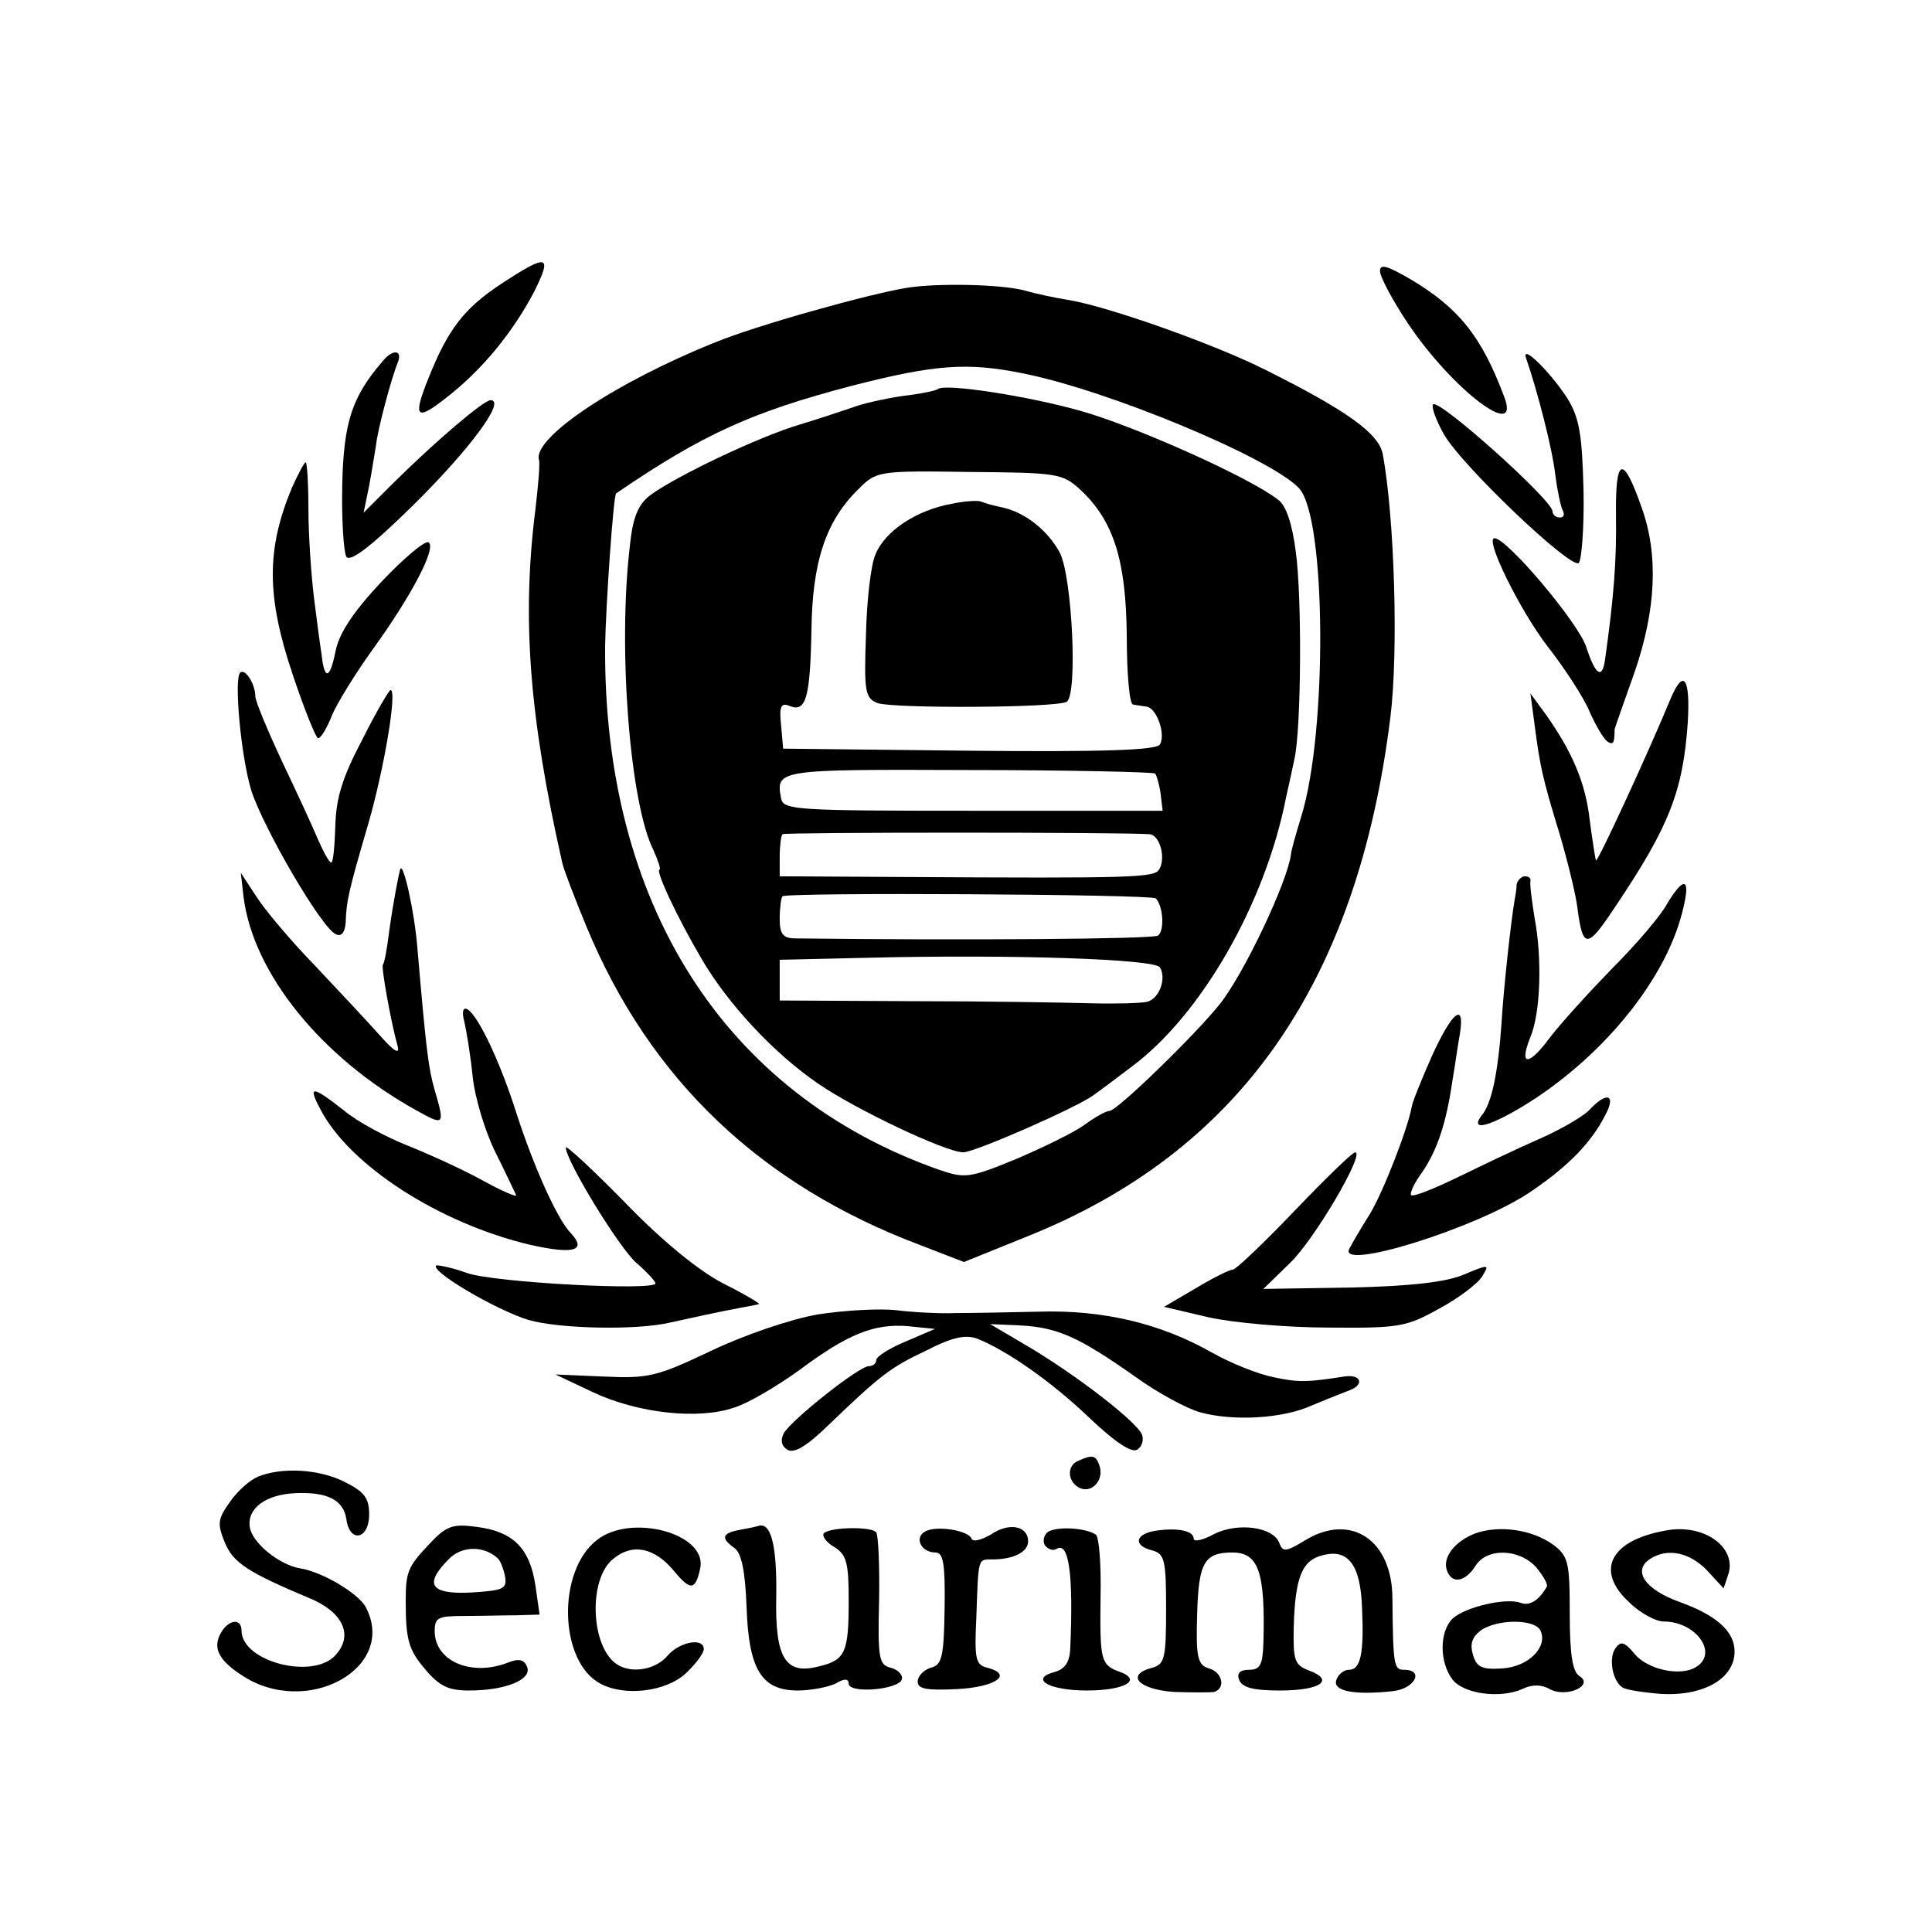 <?xml version="1.0" standalone="no"?>
<!DOCTYPE svg PUBLIC "-//W3C//DTD SVG 20010904//EN"
 "http://www.w3.org/TR/2001/REC-SVG-20010904/DTD/svg10.dtd">
<svg version="1.0" xmlns="http://www.w3.org/2000/svg"
 width="280pt" height="280pt" viewBox="0 0 280 280"
 preserveAspectRatio="xMidYMid meet">
<g transform="translate(0,280) scale(0.1,-0.1)"
fill="#000000" stroke="none">
<path d="M727 2389 c-55 -36 -78 -67 -106 -137 -23 -57 -18 -63 25 -29 52 40
97 95 128 154 27 54 20 56 -47 12z"/>
<path d="M2000 2407 c0 -8 18 -42 40 -75 64 -96 165 -173 140 -107 -33 88 -66
129 -137 171 -33 19 -43 22 -43 11z"/>
<path d="M1315 2383 c-56 -9 -220 -55 -278 -79 -145 -58 -264 -138 -256 -170
2 -5 -1 -37 -5 -72 -20 -158 -9 -301 39 -513 2 -9 18 -51 35 -92 92 -222 253
-375 485 -462 l62 -24 89 36 c310 123 481 367 529 753 12 96 6 290 -11 382 -6
30 -52 63 -170 122 -76 38 -226 91 -284 101 -19 3 -48 9 -65 14 -34 9 -125 11
-170 4z m167 -124 c126 -25 362 -124 401 -167 39 -43 41 -352 3 -475 -8 -26
-15 -51 -15 -55 -5 -40 -68 -173 -103 -217 -34 -43 -149 -155 -160 -155 -5 0
-21 -9 -36 -20 -15 -11 -60 -33 -100 -50 -68 -28 -74 -28 -112 -15 -311 110
-486 386 -483 760 1 57 12 218 16 220 126 86 197 118 342 156 121 31 167 34
247 18z"/>
<path d="M1359 2236 c-2 -2 -25 -7 -52 -10 -26 -4 -57 -11 -70 -16 -12 -4 -47
-16 -77 -25 -61 -18 -182 -76 -218 -103 -17 -13 -25 -32 -29 -72 -18 -149 0
-375 34 -442 7 -16 11 -28 9 -28 -7 0 24 -67 61 -130 38 -65 104 -136 168
-180 55 -38 186 -100 211 -100 17 0 167 66 189 83 6 4 30 22 55 41 101 75 194
237 224 391 4 17 9 41 12 55 10 44 11 235 2 300 -5 40 -14 68 -26 76 -41 32
-204 105 -284 128 -77 22 -200 41 -209 32z m207 -146 c48 -45 66 -102 67 -212
0 -54 4 -99 9 -99 4 -1 13 -2 19 -3 15 -1 29 -40 20 -55 -5 -8 -78 -11 -277
-9 l-269 3 -3 34 c-3 27 0 33 12 28 24 -10 30 11 32 108 1 101 21 160 68 206
26 26 28 27 160 25 129 -1 136 -2 162 -26z m108 -411 c2 -2 6 -15 8 -29 l3
-25 -275 0 c-257 0 -275 1 -278 18 -8 42 -5 42 272 41 146 0 268 -3 270 -5z
m-8 -88 c15 -1 24 -35 14 -51 -7 -12 -37 -13 -372 -11 l-178 1 0 28 c0 16 2
31 4 33 4 3 491 3 532 0z m9 -93 c11 -11 13 -48 3 -54 -8 -5 -282 -7 -525 -4
-18 0 -23 6 -23 28 0 16 2 31 4 33 6 6 535 3 541 -3z m6 -100 c10 -16 -1 -46
-19 -50 -10 -2 -46 -3 -82 -2 -36 1 -152 3 -257 3 l-193 1 0 30 0 29 131 3
c207 5 413 -2 420 -14z"/>
<path d="M1380 2070 c-51 -9 -97 -39 -111 -73 -7 -15 -13 -69 -14 -118 -3 -82
-1 -91 17 -98 23 -8 260 -7 274 2 16 10 8 180 -10 216 -18 33 -51 59 -85 66
-11 2 -24 6 -29 8 -4 2 -23 1 -42 -3z"/>
<path d="M555 2277 c-45 -52 -57 -89 -59 -180 -1 -50 2 -97 6 -104 6 -8 37 16
97 75 81 80 135 152 112 152 -10 0 -77 -57 -140 -119 l-44 -44 8 39 c4 21 8
48 10 59 2 21 22 97 32 121 6 17 -8 18 -22 1z"/>
<path d="M2212 2280 c16 -46 38 -131 42 -168 3 -23 8 -47 11 -52 3 -6 1 -10
-4 -10 -6 0 -11 4 -11 9 0 16 -164 163 -173 155 -3 -3 4 -23 16 -44 25 -44
182 -194 195 -186 4 3 8 50 7 104 -2 82 -6 106 -23 134 -25 39 -69 82 -60 58z"/>
<path d="M423 2093 c-37 -89 -37 -157 1 -270 17 -51 34 -93 37 -93 4 0 13 15
20 33 7 17 34 61 60 97 57 79 92 147 80 154 -5 3 -36 -23 -69 -58 -42 -45 -61
-75 -66 -101 -8 -40 -16 -41 -20 -3 -2 12 -7 50 -11 82 -4 33 -8 90 -8 128 0
37 -2 68 -4 68 -2 0 -11 -17 -20 -37z"/>
<path d="M2342 2053 c1 -65 -3 -118 -16 -210 -4 -28 -14 -21 -27 19 -11 35
-115 158 -133 158 -15 0 37 -105 77 -157 25 -32 53 -75 61 -95 9 -20 20 -39
26 -43 8 -5 10 -2 10 18 0 1 13 38 29 83 31 90 35 170 10 239 -27 77 -38 73
-37 -12z"/>
<path d="M348 1825 c-9 -9 1 -120 16 -170 17 -54 103 -202 123 -209 8 -4 13 3
14 17 1 31 4 45 33 144 23 80 42 193 32 193 -2 0 -21 -32 -41 -72 -29 -55 -38
-85 -39 -125 -1 -29 -3 -53 -6 -53 -3 0 -11 15 -19 33 -7 17 -31 69 -52 113
-21 45 -39 88 -39 95 0 18 -15 41 -22 34z"/>
<path d="M2421 1787 c-30 -73 -105 -236 -108 -234 -1 2 -5 28 -9 58 -6 54 -25
99 -64 154 l-22 30 6 -45 c8 -61 11 -76 37 -161 12 -41 23 -87 25 -104 8 -61
14 -61 55 1 78 116 98 167 105 266 4 66 -6 80 -25 35z"/>
<path d="M580 1540 c-3 -11 -10 -47 -16 -90 -3 -25 -7 -46 -9 -48 -3 -3 12
-85 21 -117 4 -14 -4 -10 -26 15 -17 19 -59 64 -93 100 -35 36 -73 81 -85 100
l-23 35 4 -35 c14 -111 113 -233 250 -309 41 -23 42 -22 27 29 -9 32 -12 54
-25 205 -4 53 -21 128 -25 115z"/>
<path d="M2198 1518 c0 -7 -2 -17 -3 -23 -5 -29 -16 -127 -19 -180 -5 -69 -14
-115 -29 -132 -20 -27 22 -12 81 27 107 72 191 180 212 276 10 42 0 44 -24 4
-9 -17 -45 -59 -79 -93 -34 -35 -75 -80 -91 -101 -31 -42 -45 -41 -28 1 15 36
17 115 6 173 -4 25 -7 48 -6 53 1 4 -2 7 -8 7 -5 0 -11 -6 -12 -12z"/>
<path d="M673 1319 c3 -13 9 -49 12 -79 3 -30 18 -80 33 -110 15 -30 28 -58
30 -62 2 -4 -21 6 -50 22 -29 16 -78 38 -108 50 -30 12 -72 34 -92 51 -46 36
-52 36 -34 2 42 -82 173 -166 304 -197 62 -14 83 -9 60 16 -20 20 -54 96 -79
173 -24 76 -55 141 -71 152 -7 4 -9 -3 -5 -18z"/>
<path d="M2075 1269 c-15 -34 -28 -66 -29 -73 -6 -33 -42 -125 -61 -156 -12
-19 -25 -41 -29 -49 -21 -35 188 30 264 83 53 36 86 70 106 109 17 31 3 36
-23 8 -10 -10 -43 -29 -73 -42 -30 -13 -82 -38 -117 -55 -35 -17 -65 -29 -68
-26 -2 3 5 18 16 33 22 32 35 71 44 133 4 23 8 53 11 69 7 46 -12 30 -41 -34z"/>
<path d="M820 1137 c0 -19 77 -145 102 -167 15 -13 28 -27 28 -30 0 -11 -233
1 -273 15 -22 8 -43 12 -45 11 -8 -9 88 -65 134 -79 45 -13 157 -15 204 -4 18
4 77 17 105 22 11 2 22 4 25 5 3 0 -20 14 -52 30 -35 18 -89 62 -142 117 -47
48 -86 84 -86 80z"/>
<path d="M1876 1045 c-45 -47 -85 -85 -89 -85 -5 0 -29 -12 -54 -27 l-46 -27
64 -15 c35 -8 114 -15 174 -15 103 -1 113 1 160 27 28 15 56 36 63 47 11 18
10 18 -26 3 -25 -11 -77 -17 -164 -19 l-127 -2 39 38 c36 35 109 160 94 160
-4 0 -43 -38 -88 -85z"/>
<path d="M1185 895 c-40 -7 -107 -30 -155 -53 -78 -37 -90 -40 -155 -37 l-70
3 55 -26 c64 -30 152 -40 204 -22 20 6 62 31 94 54 71 53 109 68 158 64 l39
-4 -42 -18 c-24 -10 -43 -22 -43 -27 0 -5 -5 -9 -11 -9 -14 0 -111 -77 -123
-97 -5 -10 -4 -18 5 -24 10 -6 28 5 59 35 76 73 90 84 143 109 37 19 56 23 73
17 43 -17 109 -63 164 -116 36 -34 60 -50 68 -45 7 4 10 14 7 22 -8 19 -95 86
-164 127 l-56 33 45 -2 c53 -3 84 -17 165 -74 33 -24 76 -47 95 -52 48 -13
119 -9 161 10 19 8 42 17 52 21 25 8 21 25 -5 21 -52 -8 -65 -9 -102 -1 -21 4
-62 20 -90 36 -74 42 -158 62 -251 59 -44 -1 -98 -2 -120 -2 -22 -1 -60 1 -85
4 -25 3 -76 0 -115 -6z"/>
<path d="M1563 683 c-18 -7 -16 -32 3 -40 18 -7 35 14 27 34 -5 14 -10 15 -30
6z"/>
<path d="M374 660 c-12 -5 -30 -21 -41 -37 -18 -25 -18 -32 -7 -59 12 -29 34
-43 122 -80 49 -20 65 -54 38 -83 -33 -36 -136 -9 -136 36 0 16 -15 17 -27 1
-16 -23 -9 -42 26 -65 94 -64 228 9 181 98 -11 20 -63 51 -95 56 -30 5 -70 37
-73 60 -4 27 23 47 66 49 47 2 70 -10 74 -38 5 -35 33 -29 33 7 0 24 -7 33
-35 47 -37 19 -91 22 -126 8z"/>
<path d="M620 560 c-29 -31 -32 -39 -32 -80 0 -56 4 -71 28 -99 21 -25 34 -31
64 -31 53 0 91 16 84 34 -4 11 -12 13 -29 6 -53 -20 -105 3 -105 46 0 20 5 22
43 22 23 0 57 1 75 1 l34 1 -6 42 c-8 54 -32 78 -84 85 -37 5 -45 2 -72 -27z
m102 -19 c3 -3 8 -15 10 -26 3 -18 -3 -20 -49 -23 -60 -3 -69 12 -32 49 19 19
51 19 71 0z"/>
<path d="M865 568 c-58 -45 -55 -176 5 -208 35 -19 95 -12 124 15 14 13 26 29
26 35 0 17 -35 11 -53 -10 -17 -20 -52 -26 -73 -12 -38 25 -42 124 -5 153 28
23 60 16 88 -18 24 -29 31 -28 38 5 9 50 -101 79 -150 40z"/>
<path d="M1073 583 c-27 -5 -29 -12 -8 -27 10 -8 15 -34 17 -85 3 -91 22 -121
74 -121 20 0 44 5 55 10 13 8 19 7 19 0 0 -15 72 -9 77 6 2 6 -5 14 -16 17
-17 4 -19 13 -17 96 1 50 -1 95 -4 100 -6 9 -66 8 -76 -1 -3 -4 3 -13 15 -20
18 -11 21 -23 21 -78 0 -75 -5 -86 -43 -95 -49 -13 -64 12 -62 102 1 71 -7
105 -24 102 -3 -1 -16 -4 -28 -6z"/>
<path d="M1340 580 c-15 -9 -5 -30 16 -30 11 0 14 -16 13 -81 -1 -71 -4 -82
-20 -86 -10 -3 -19 -12 -19 -20 0 -11 13 -13 57 -11 56 3 82 21 44 31 -17 4
-19 12 -16 73 3 88 2 84 24 84 30 0 51 11 51 26 0 23 -28 28 -54 10 -14 -8
-26 -11 -28 -6 -4 12 -52 20 -68 10z"/>
<path d="M1519 580 c-6 -4 -8 -13 -5 -19 4 -6 12 -9 17 -6 18 12 25 -36 20
-146 -1 -18 -8 -28 -22 -32 -38 -10 -9 -27 46 -27 55 0 81 15 48 27 -28 10
-29 17 -28 108 1 47 -2 88 -7 91 -15 10 -56 12 -69 4z"/>
<path d="M1678 582 c-33 -4 -37 -22 -8 -29 18 -5 20 -14 20 -85 0 -71 -2 -80
-20 -85 -39 -10 -21 -31 30 -35 28 -1 55 -1 60 0 17 6 11 29 -8 34 -16 5 -19
15 -17 78 2 75 10 90 51 90 38 0 48 -28 45 -132 -1 -31 -5 -38 -21 -38 -13 0
-18 -5 -14 -15 5 -11 21 -15 59 -15 59 0 80 15 42 29 -21 8 -23 15 -22 63 2
72 12 97 42 104 37 10 55 -14 57 -77 3 -65 -2 -89 -19 -89 -7 0 -15 -6 -18
-14 -7 -17 26 -23 81 -17 32 3 47 31 17 31 -15 0 -16 6 -17 103 0 85 -60 125
-126 85 -28 -17 -33 -18 -38 -4 -9 23 -59 30 -94 13 -16 -9 -30 -12 -30 -7 0
11 -21 16 -52 12z"/>
<path d="M2139 578 c-30 -11 -49 -35 -42 -54 7 -20 26 -17 41 6 16 27 63 26
88 -1 10 -12 17 -24 16 -28 -11 -20 -25 -29 -38 -24 -21 8 -81 -6 -99 -23 -19
-19 -19 -63 0 -88 16 -21 69 -28 101 -14 14 7 28 7 40 0 24 -13 65 5 43 19
-10 6 -14 32 -14 90 0 76 -2 84 -25 101 -30 21 -76 28 -111 16z m94 -142 c10
-24 -19 -52 -56 -54 -29 -2 -37 2 -42 19 -5 16 -2 26 11 36 24 17 80 17 87 -1z"/>
<path d="M2415 582 c-81 -14 -104 -58 -54 -104 16 -16 39 -28 50 -28 47 0 80
-46 47 -66 -22 -14 -70 -4 -89 19 -15 18 -20 19 -28 8 -10 -15 -4 -48 11 -57
5 -3 30 -7 56 -9 56 -3 98 18 105 52 6 34 -20 60 -78 81 -51 18 -70 46 -43 63
25 16 57 9 82 -17 l24 -26 7 21 c12 39 -36 73 -90 63z"/>
</g>
</svg>

